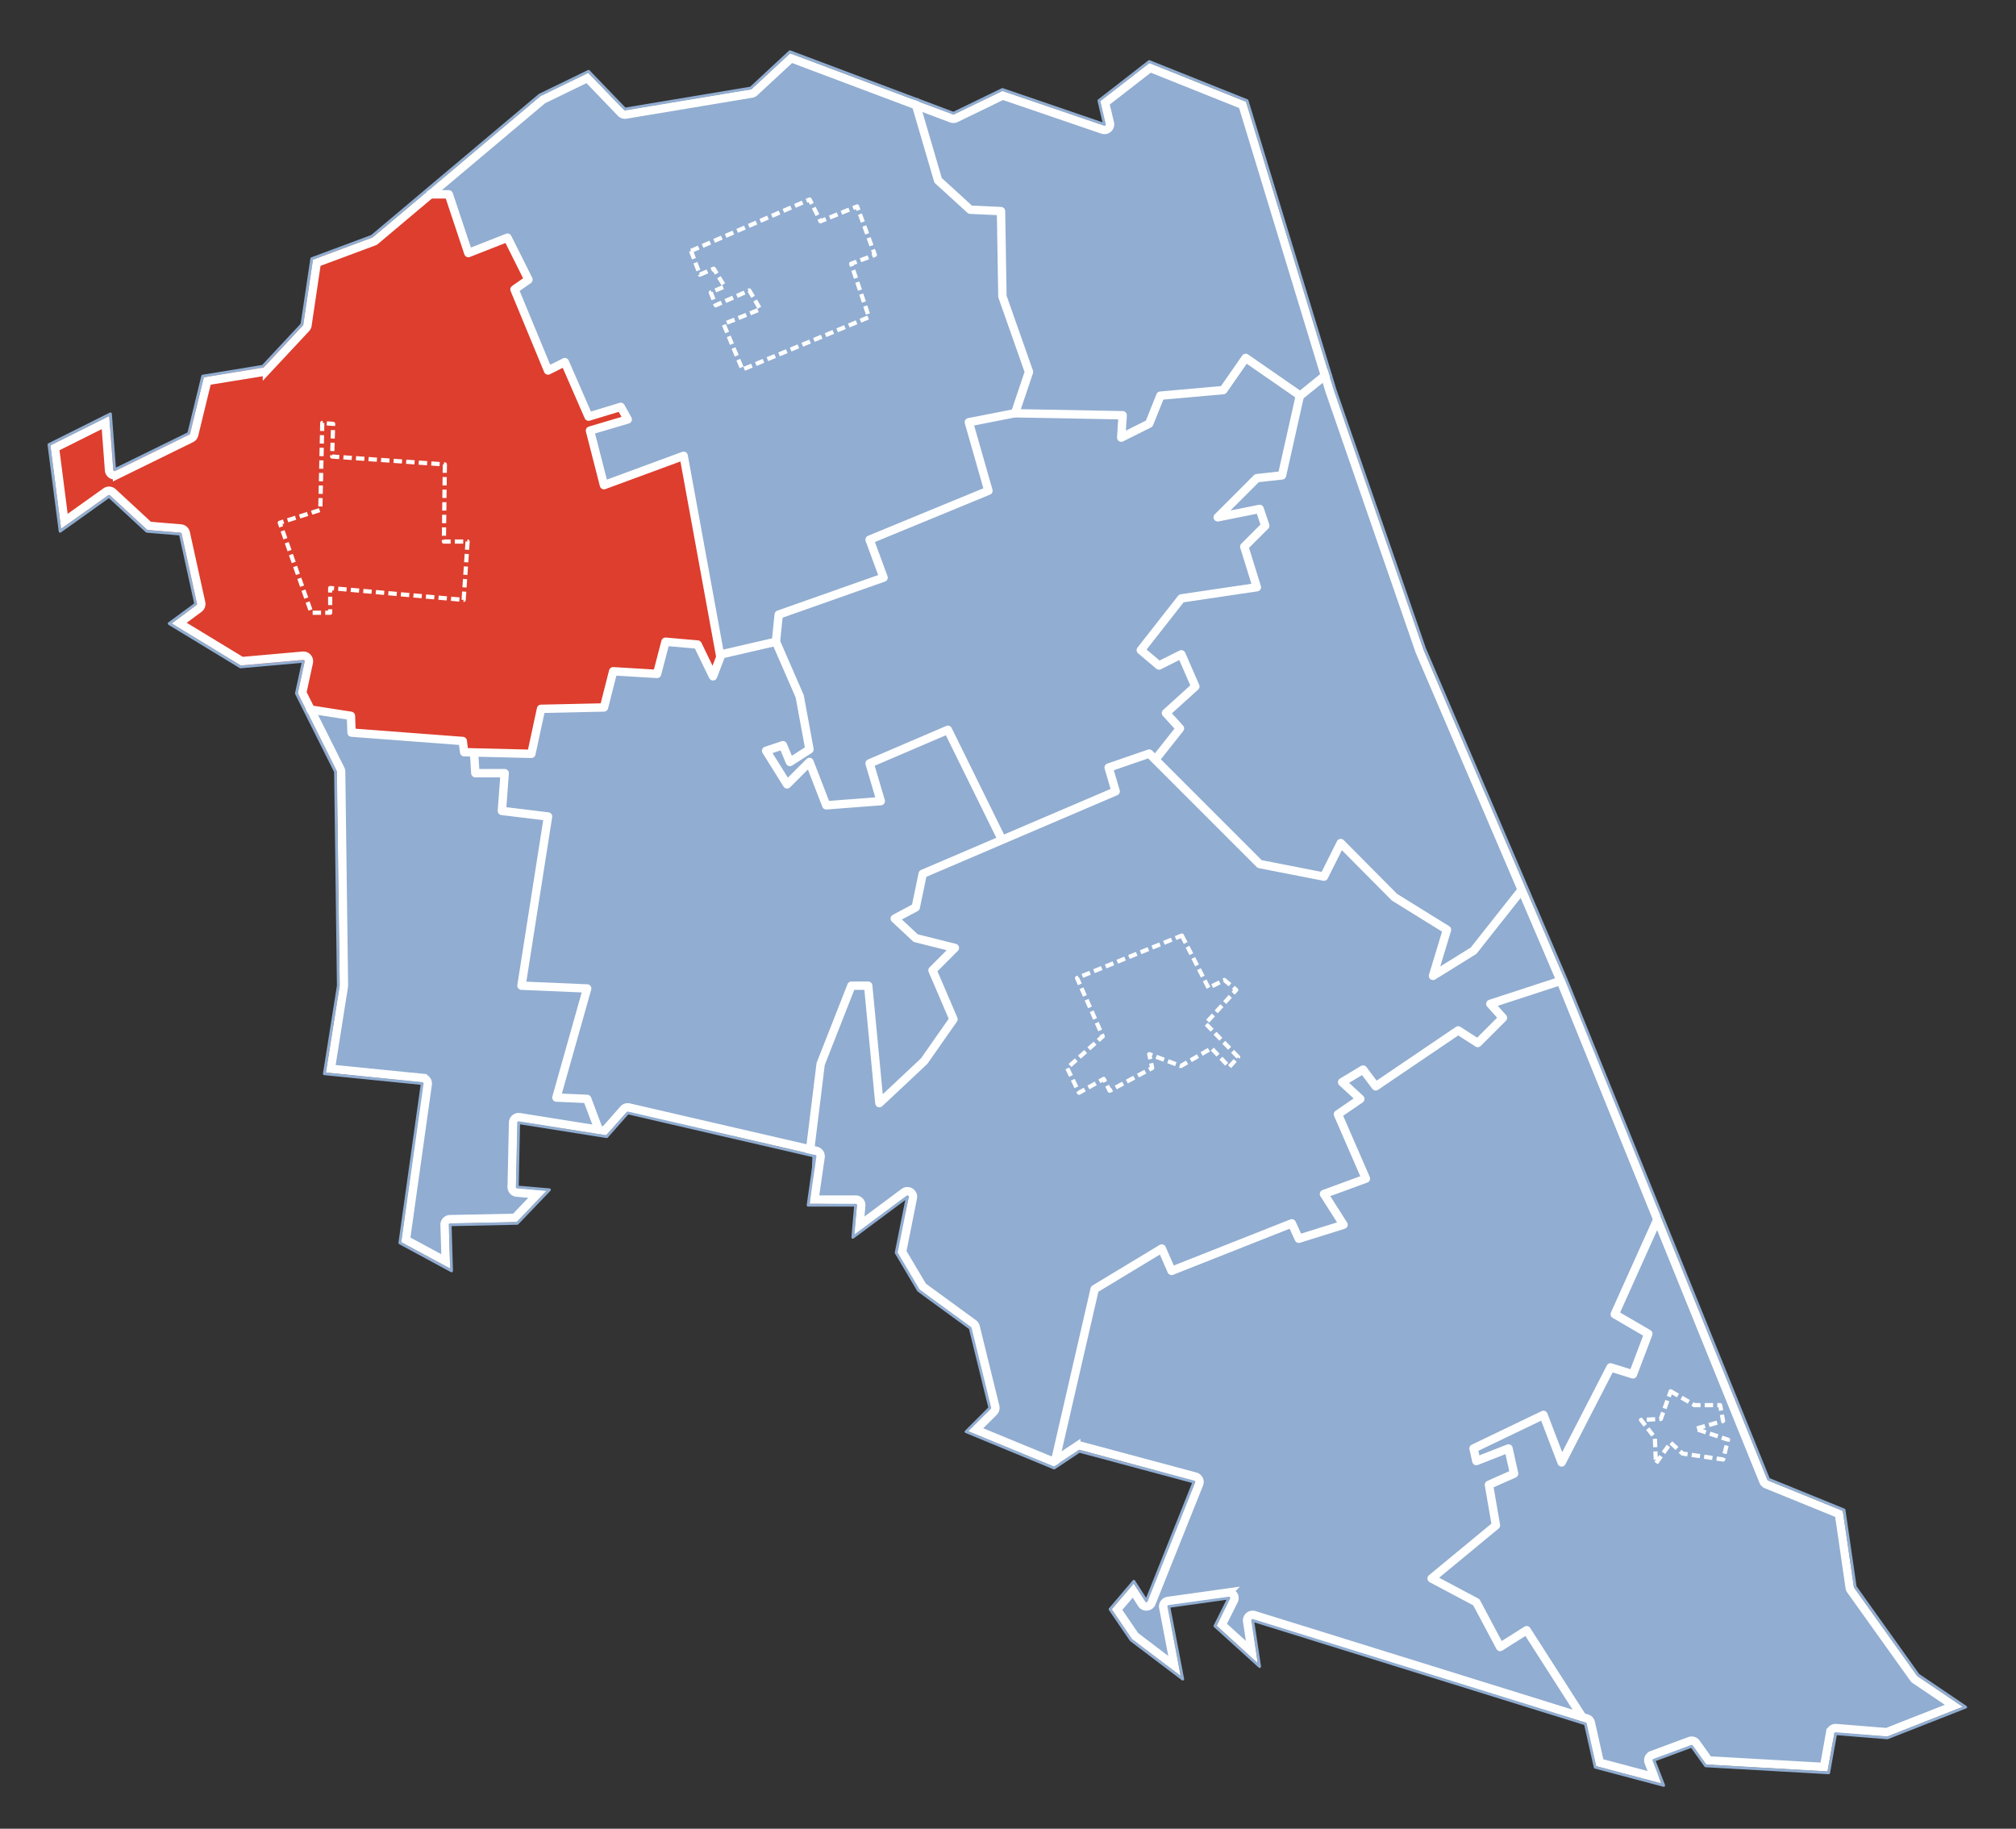 <?xml version="1.0" encoding="UTF-8" standalone="no"?>
<!-- Created with Inkscape (http://www.inkscape.org/) -->

<svg
   xmlns:svg="http://www.w3.org/2000/svg"
   xmlns="http://www.w3.org/2000/svg"
   version="1.1"
   width="721"
   height="654"
   id="svg2"
   style="display:inline">
  <rect width="100%" height="100%" fill="#333333" stroke="none"/>
  <defs
     id="defs4" />
  <g
     transform="translate(250.271,405.451)"
     id="layer6"
     style="display:inline">
    <path
       d="m 327.724,36.116 13.392,4.823 17.428,-8.276 36.603,12.312 -1.537,-8.798 17.447,-13.517 34.377,13.851 29.74,97.206 -10.357,7.569 -19.256,-13.226 -8.05,11.437 -22.44,1.852 -4.244,10.148 -9.566,4.868 -0.084,-7.591 -37.994,-0.916 4.719,-14.746 -9.38,-27.388 -0.457,-30.052 -10.607,-0.625 -11.583,-10.419 -8.151,-28.511 z"
       transform="translate(-250.271,-405.451)"
       id="path3917"
       style="fill:#91add1;fill-opacity:1;stroke:none" />
    <path
       d="m 327.933,36.094 7.63,28.345 11.587,10.566 10.812,0.664 0.604,30.552 9.399,26.995 -5.221,14.369 -16.013,3.768 6.426,24.143 -41.987,18.035 4.721,12.808 -37.437,13.831 -1.246,9.378 -19.611,4.327 -13.374,-70.711 -27.825,10.148 -5.325,-19.59 12.849,-3.805 -2.119,-4.45 -11.206,3.389 -8.675,-19.301 -5.801,2.787 -11.833,-28.931 4.594,-3.744 -7.3,-14.597 -13.978,5.262 -7.089,-20.756 -8.464,-0.227 41.241,-34.877 16.969,-8.153 13.165,13.185 45.401,-7.569 13.831,-12.687 45.276,16.846 z"
       transform="translate(-250.271,-405.451)"
       id="path3919"
       style="fill:#91add1;fill-opacity:1;stroke:none" />
    <path
       d="m 153.008,68.744 7.483,0.979 6.946,20.442 13.914,-4.739 7.132,14.806 -3.971,3.35 11.982,28.677 5.657,-2.496 8.401,19.012 11.583,-2.953 1.6,4.534 -12.519,3.702 4.991,19.299 28.202,-10.107 13.351,71.541 -2.891,6.946 -5.093,-11.021 -11.878,-0.811 -3.016,11.021 -15.68,-0.582 -3.348,12.624 -22.42,0.916 -3.555,15.846 -23.542,-0.852 -0.873,-4.012 -39.641,-2.77 -0.416,-6.134 -16.117,-2.475 -2.641,-5.676 2.246,-11.564 -22.836,1.766 -24.165,-15.138 8.503,-6.718 -5.573,-25.583 -12.146,-1.143 -13.706,-12.499 -17.031,11.958 -3.784,-29.613 20.815,-10.294 1.852,19.403 27.017,-13.248 5.157,-20.049 21.194,-3.827 14.308,-15.017 3.536,-23.395 21.293,-8.007 19.68,-16.099 z"
       transform="translate(-250.271,-405.451)"
       id="path3921"
       style="fill:#dd3e2e;fill-opacity:1;stroke:none" />
    <path
       d="m 169.54,269.064 0.623,7.319 10.296,0.188 -0.834,13.205 16.306,2.498 -9.235,60.126 23.085,1.373 -10.669,38.598 10.921,0.729 3.51,12.164 -28.447,-4.2 -0.625,23.668 10.562,1.145 -10.374,10.999 c 0,0 -24.147,0.666 -24.147,0.666 0,0 0.271,15.824 0.271,15.824 l -17.238,-9.273 7.714,-56.965 -34.584,-3.68 4.907,-31.173 -1.082,-76.598 -10.446,-21.961 15.459,2.393 0.623,5.952 38.973,3.033 1.166,3.887 3.266,0.084 0,4e-5 z"
       transform="translate(-250.271,-405.451)"
       id="path3923"
       style="fill:#91add1;fill-opacity:1;stroke:none" />
    <path
       d="m 277.58,229.445 8.442,19.529 3.078,18.947 -6.532,4.116 -2.702,-5.26 -5.593,1.828 7.319,11.646 7.903,-7.362 6.116,14.976 c 0,0 19.088,-1.688 19.088,-1.688 0,0 -3.368,-12.892 -3.368,-12.892 l 27.849,-12.081 18.883,38.828 -27.868,12.789 -2.912,11.833 -6.569,4.223 6.778,6.716 13.08,3.914 -6.86,7.755 6.966,17.322 -9.898,14.54 -16.037,14.617 -4.452,-41.176 -5.946,0.105 -10.814,27.597 -4.1,31.963 -65.22,-14.515 -7.485,8.005 -3.057,-0.498 -3.828,-12.103 -10.544,-0.893 10.691,-38.496 -23.104,-1.498 9.023,-60.145 -16.324,-2.246 0.602,-13.144 -10.021,-0.375 -0.271,-7.214 20.028,0.205 3.764,-15.596 22.315,-0.959 3.557,-12.769 15.494,1.018 3.036,-11.29 11.648,1.039 5.282,11.083 3.182,-8.192 19.383,-4.202 z"
       transform="translate(-250.271,-405.451)"
       id="path3925"
       style="fill:#91add1;fill-opacity:1;stroke:none" />
    <path
       d="m 464.798,141.139 -6.635,28.952 -8.61,0.893 -12.56,13.498 13.748,-2.078 1.309,5.698 -7.071,7.53 3.846,14.265 -26.556,4.119 -13.892,18.633 6.364,5.218 7.569,-3.637 4.805,11.312 -9.776,9.548 4.327,5.491 -8.507,10.708 -2.369,-1.684 -13.935,5.223 1.934,8.128 -40.284,17.138 -19.445,-38.891 -27.931,11.939 3.346,13.183 -18.819,1.582 -6.241,-15.058 -7.716,7.196 -7.382,-11.29 5.614,-1.873 2.682,5.26 7.009,-4.221 -3.534,-19.153 -8.634,-19.49 0.959,-9.523 37.373,-13.31 -4.45,-13.228 41.926,-17.926 -6.468,-24.063 16.305,-3.557 38.33,0.977 -0.357,7.528 9.86,-4.864 3.805,-9.733 22.649,-2.123 8.259,-11.228 19.153,12.912 z"
       transform="translate(-250.271,-405.451)"
       id="path3927"
       style="fill:#91add1;fill-opacity:1;stroke:none" />
    <path
       d="m 475.07,133.403 32.382,97.938 37.891,85.826 -18.217,22.752 -13.662,8.091 3.991,-15.826 -18.633,-11.357 -19.217,-18.881 -6.2,11.248 -23.229,-4.471 -37.059,-37.643 8.544,-10.669 -4.553,-5.53 10.128,-9.591 -5.075,-11.062 -7.362,3.598 -6.593,-5.448 14.142,-18.281 26.683,-4.327 -3.764,-14.371 6.987,-7.509 -1.641,-5.801 -14.081,2.184 13.06,-13.29 8.632,-1.102 6.698,-28.843 10.148,-7.635 z"
       transform="translate(-250.271,-405.451)"
       id="path3929"
       style="fill:#91add1;fill-opacity:1;stroke:none" />
    <path
       d="m 545.263,317.357 13.806,33.023 -25.683,8.946 3.889,4.593 -9.216,8.776 -6.589,-4.178 -29.534,19.881 -4.637,-5.78 -7.155,4.661 5.718,5.801 -6.985,5.509 9.337,22.856 c 0,0 -13.746,4.514 -13.746,4.514 0,0 6.01,12.021 6.01,12.021 l -14.496,5.303 -4.243,-6.364 -42.426,18.031 -4.243,-7.778 -22.627,13.789 -15.203,63.64 -31.466,-13.081 8.485,-7.425 -7.425,-29.698 -18.738,-13.081 -7.778,-13.435 4.95,-20.506 -19.799,14.496 1.061,-10.96 -16.617,-0.707 0.707,-18.738 2.828,-31.82 10.96,-27.577 6.718,0 3.889,42.426 16.263,-16.263 9.546,-14.142 -6.364,-18.738 7.425,-7.425 -14.142,-2.121 -7.071,-7.071 7.778,-3.182 1.768,-13.789 68.943,-29.345 -2.121,-9.192 14.849,-3.536 37.83,38.537 24.395,5.303 6.01,-11.667 17.678,18.031 19.799,12.374 -3.889,17.678 14.496,-11.667 17.055,-20.92 z"
       transform="translate(-250.271,-405.451)"
       id="path3931"
       style="fill:#91add1;fill-opacity:1;stroke:none" />
    <path
       d="m 560.029,349.591 33.941,85.206 -16.535,35.189 11.792,7.218 -5.553,14.078 -7.421,-2.08 -17.826,33.318 -6.509,-16.326 -25.018,11.858 1.395,4.093 11.187,-3.721 1.703,8.548 -8.651,4.096 2.309,14.185 -22.358,18.986 15.578,8.86 8.653,15.68 9.149,-5.51 21.569,32.839 c 0,0 -119.731,-36.811 -119.731,-36.811 0,0 1.912,15.158 1.912,15.158 l -14.285,-13.121 4.45,-10.003 -22.129,2.911 4.43,24.872 -17.262,-12.914 -7.005,-10.624 7.587,-9.005 4.596,6.343 17.471,-43.073 -41.428,-11.646 -8.923,5.344 14.371,-62.557 24.042,-14.373 3.391,7.696 42.987,-16.783 2.309,5.407 15.846,-4.991 -6.343,-10.855 14.539,-6.075 -10.253,-23.335 8.132,-4.243 -5.657,-7.071 7.778,-3.536 3.889,5.657 30.052,-20.153 5.657,3.889 10.607,-8.485 -4.596,-4.95 26.163,-9.192 z"
       transform="translate(-250.271,-405.451)"
       id="path3933"
       style="fill:#91add1;fill-opacity:1;stroke:none" />
    <path
       d="m 593.595,434.758 38.6,94.813 26.745,10.941 3.911,27.347 22.606,31.531 16.115,11.021 -26.743,10.542 -18.842,-1.287 -2.662,13.703 -43.153,-2.475 -5.01,-6.819 -13.665,5.532 2.43,7.983 -23.081,-6.03 -3.993,-17.301 -20.924,-30.884 -9.339,5.426 -8.755,-16.096 -15.222,-8.341 22.315,-18.904 -2.078,-14.203 8.482,-4.807 -1.727,-8.339 -11.415,4.305 -1.039,-4.469 24.79,-11.898 6.614,16.326 17.699,-33.234 7.673,2.08 5.323,-14.226 -11.54,-7.196 15.888,-35.041 z"
       transform="translate(-250.271,-405.451)"
       id="path3935"
       style="fill:#91add1;fill-opacity:1;stroke:none" />
  </g>
  <g
     transform="translate(250.271,405.451)"
     id="layer4"
     style="display:inline">
    <path
       d="m 327,35.5 8.5,29 11.5,10.5 11,0.5 0.5,30.5 9.5,27 -4.975,14.793 L 401.5,148.5 l -0.5,8 10,-5 4,-10 22.5,-2 8,-11.5 19.5,13.5 10.5,-8.5"
       transform="translate(-250.271,-405.451)"
       id="path3119"
       style="fill:none;stroke:#ffffff;stroke-width:3;stroke-linecap:butt;stroke-linejoin:round;stroke-miterlimit:4;stroke-opacity:1;stroke-dasharray:none" />
    <path
       d="m 109.5,253.5 16,2.5 c 0,0 0.232,6 0.232,6 0,0 39.768,3 39.768,3 l 0.5,4 24.036,0.586 L 193.5,253.5 216,253 219.293,240.061 235,241 l 3,-11.5 11.5,1 5.5,11.354 3,-7.854 19.5,-4.5 1,-9.707 L 316,206.561 311,193 l 42.5,-17.5 -7,-24.5 16.236,-3.188"
       transform="translate(-250.271,-405.451)"
       id="path3121"
       style="fill:none;stroke:#ffffff;stroke-width:3;stroke-linecap:butt;stroke-linejoin:round;stroke-miterlimit:4;stroke-opacity:1;stroke-dasharray:none" />
    <path
       d="m 152.5,69.5 c 0,0 8,0 8,0 0,0 7,21 7,21 l 14,-5.5 7.5,15 -5,3.5 12,29 6,-3 8.5,19.5 11.5,-3.5 2.5,4.5 -13.5,4 5,19.5 28.5,-10.5 13.145,71.984"
       transform="translate(-250.271,-405.451)"
       id="path3123"
       style="fill:none;stroke:#ffffff;stroke-width:3;stroke-linecap:butt;stroke-linejoin:round;stroke-miterlimit:4;stroke-opacity:1;stroke-dasharray:none" />
    <path
       d="m 289.5,413 4,-32.5 11,-28 6,0 4,42 16,-15 10.5,-15 -7.5,-17.5 8,-8 -14,-3.5 -7.5,-7 7.5,-4 2.5,-12 69,-29.5 -2.5,-8.5 14.5,-5 39.5,39.5 23,4.5 6,-12 19.207,19.354 L 517.5,332.5 l -5,16.5 14.5,-9 17,-21.5"
       transform="translate(-250.271,-405.451)"
       id="path3125"
       style="fill:none;stroke:#ffffff;stroke-width:3;stroke-linecap:butt;stroke-linejoin:round;stroke-miterlimit:4;stroke-opacity:1;stroke-dasharray:none" />
    <path
       d="M 465.25,139.875 458.5,170 l -9,1 -14,14 15,-3 2,6 -7.5,7.5 4.5,14.5 -27,4 -14.5,18.5 6.5,5.5 8,-4 5,11.5 -10.5,9.5 5,5.5 -9.5,12"
       transform="translate(-250.271,-405.451)"
       id="path3127"
       style="fill:none;stroke:#ffffff;stroke-width:3;stroke-linecap:butt;stroke-linejoin:round;stroke-miterlimit:4;stroke-opacity:1;stroke-dasharray:none" />
    <path
       d="M 358.17,299.961 339,261 l -28,12 4,13.5 -19.5,1.5 -6,-15.5 -8,8 -7.5,-12 6,-2 2.5,6 7,-4.5 -3.5,-19 -8.5,-19.5"
       transform="translate(-250.271,-405.451)"
       id="path3129"
       style="fill:none;stroke:#ffffff;stroke-width:3;stroke-linecap:butt;stroke-linejoin:round;stroke-miterlimit:4;stroke-opacity:1;stroke-dasharray:none" />
    <path
       d="m 169.5,268.5 0.5,8 10.5,0 -1,13.5 16.5,2 -9.5,60.5 23.5,1 -11,39 11,0.5 4.5,12"
       transform="translate(-250.271,-405.451)"
       id="path3131"
       style="fill:none;stroke:#ffffff;stroke-width:3;stroke-linecap:butt;stroke-linejoin:round;stroke-miterlimit:4;stroke-opacity:1;stroke-dasharray:none" />
    <path
       d="m 559,350.5 -26,8.5 4.5,5 -9,9 -7,-4.5 -29.5,20 -4.5,-6 -7.5,4.5 6.5,6 -8,5.5 10,23 -15,5.5 7,11 -16,5 -2.5,-5.5 -43,17 -3.5,-8 -24,14.5 -14.5,63"
       transform="translate(-250.271,-405.451)"
       id="path3133"
       style="fill:none;stroke:#ffffff;stroke-width:3;stroke-linecap:butt;stroke-linejoin:round;stroke-miterlimit:4;stroke-opacity:1;stroke-dasharray:none" />
    <path
       d="m 593,435.5 -15.5,34.5 12,7 -5.5,14.5 -8,-2.5 -17.5,34 -6.5,-17 -25,12 1,4.5 11.5,-4.5 2,9 -9,4 2.5,14.5 -23,19 16,8.5 8.5,16 9.5,-6 20.5,32"
       transform="translate(-250.271,-405.451)"
       id="path3135"
       style="fill:none;stroke:#ffffff;stroke-width:3;stroke-linecap:butt;stroke-linejoin:round;stroke-miterlimit:4;stroke-opacity:1;stroke-dasharray:none" />
  </g>
  <g
     transform="translate(-28.841,269.779)"
     id="layer2"
     style="display:inline">
    <path
       d="m 187.94,-103.683 -0.354,27.577 8.485,0 -1.414,20.86 -47.73,-4.243 0,8.839 -6.718,0 -11.314,-32.173 14.496,-4.596 0.707,-31.113 3.889,0.354 -0.354,11.667 40.305,2.828 z"
       id="path3139"
       style="fill:none;stroke:#ffffff;stroke-width:1.5;stroke-linecap:butt;stroke-linejoin:round;stroke-miterlimit:4;stroke-opacity:1;stroke-dasharray:3, 1.5;stroke-dashoffset:0;display:inline" />
    <path
       d="m 275.975,-180.05 42.426,-18.385 3.889,7.778 13.081,-5.303 6.364,17.324 -8.485,3.182 6.364,19.092 -45.255,18.738 -6.718,-16.263 13.081,-5.303 -3.889,-6.718 -12.021,5.303 -1.768,-4.596 4.95,-2.121 -3.889,-6.364 -4.95,2.121 -3.182,-8.485 z"
       id="path3137"
       style="fill:none;stroke:#ffffff;stroke-width:1.5;stroke-linecap:butt;stroke-linejoin:round;stroke-miterlimit:4;stroke-opacity:1;stroke-dasharray:3, 1.5;stroke-dashoffset:0;display:inline" />
    <path
       d="m 451.515,64.785 9.546,18.738 5.657,-2.828 4.243,3.536 -10.96,12.021 11.667,12.021 -3.182,3.536 -6.364,-6.718 -10.96,6.364 -11.314,-4.243 1.061,4.95 -15.203,8.132 -2.121,-4.243 -8.839,4.95 -4.243,-8.839 12.728,-11.314 -9.192,-20.86 37.477,-15.203 z"
       id="path3141"
       style="fill:none;stroke:#ffffff;stroke-width:1.5;stroke-linecap:butt;stroke-linejoin:round;stroke-miterlimit:4;stroke-opacity:1;stroke-dasharray:3, 1.5;stroke-dashoffset:0;display:inline" />
    <path
       d="m 626.347,227.774 8.485,4.95 9.192,0 1.061,5.657 -9.899,2.828 11.667,3.889 -1.768,7.071 -14.496,-2.121 -4.243,-3.889 -5.303,7.425 -0.354,-9.192 -4.95,-6.364 7.071,-0.354 3.536,-9.899 z"
       id="path3143"
       style="fill:none;stroke:#ffffff;stroke-width:1.5;stroke-linecap:butt;stroke-linejoin:round;stroke-miterlimit:4;stroke-opacity:1;stroke-dasharray:3, 1.5;stroke-dashoffset:0;display:inline" />
  </g>
  <g
     transform="translate(250.271,405.451)"
     id="layer3"
     style="display:inline">
    <path
       d="m 446,36 31.5,103.5 32,92.5 50.5,118 72.5,179 27,11 4,27.5 22.5,31.5 17,11.5 -28,11 -18.5,-1.5 -2.5,14 -44,-2.5 -5,-7 -13.5,5 3.5,9 -24.5,-6.5 -3.5,-15.5 -119,-37 2.5,16.5 -16,-14.5 5,-10 -21.5,3 5,26 -18.5,-14 -7.5,-11 8.5,-10 4.5,7 17,-42.5 -41,-11 -9,6 -31.5,-13 8.5,-8.5 -7,-28.5 -18.5,-13.5 -8,-13.5 4,-20 -19.5,14.5 1,-11.5 -17,0 2.5,-17.5 -67,-15.5 -7.5,8.5 -31.5,-5 -0.5,23 11.5,1 -11.5,12 -24,0.5 0.5,16.5 -18.5,-10 8,-57 -35,-3.5 5,-31.5 -1,-76.5 -14,-28 2.5,-11.5 -22.5,2 L 60.5,223 70,216 64.5,191 52.5,190 39,177.5 21.5,190 l -4,-31 22,-11 1.5,20 26.5,-13 5,-20.5 21.5,-3.5 14,-15 3.5,-23.5 21.5,-8 60,-50.5 17.5,-8.5 13,13.5 45,-7.5 14,-13 58.5,22 17.5,-8.5 36.5,12.5 -2,-8.5 18,-14 35,14 z"
       transform="translate(-250.271,-405.451)"
       id="path3117"
       style="fill:none;stroke:#91add1;stroke-width:1px;stroke-linecap:butt;stroke-linejoin:round;stroke-opacity:1" />
    <path
       d="m 282.938,20.812 -13.094,12.156 a 1.997,1.997 0 0 1 -1,0.5 l -45,7.5 A 1.997,1.997 0 0 1 222.062,40.375 l -12,-12.469 -15.938,7.75 -59.844,50.375 A 1.997,1.997 0 0 1 133.688,86.375 l -20.406,7.594 -3.312,22.312 a 1.997,1.997 0 0 1 -0.5,1.094 l -14,15 a 1.997,1.997 0 0 1 -1.156,0.594 L 74.125,136.25 69.438,155.469 a 1.997,1.997 0 0 1 -1.062,1.312 l -26.5,13 A 1.997,1.997 0 0 1 39,168.156 l -1.281,-17.031 -18.062,9.031 3.375,26.281 14.812,-10.562 a 1.997,1.997 0 0 1 2.5,0.156 l 13,12.031 11.312,0.938 a 1.997,1.997 0 0 1 1.781,1.562 l 5.5,25 a 1.997,1.997 0 0 1 -0.75,2.031 l -7.094,5.25 22.375,13.594 21.844,-1.938 a 1.997,1.997 0 0 1 2.125,2.438 l -2.344,10.781 13.688,27.375 a 1.997,1.997 0 0 1 0.219,0.875 l 1,76.5 a 1.997,1.997 0 0 1 -0.031,0.344 l -4.656,29.406 32.875,3.281 a 1.997,1.997 0 0 1 1.781,2.281 l -7.812,55.625 14.25,7.688 L 159,438.062 A 1.997,1.997 0 0 1 160.969,436 l 23.188,-0.469 8.031,-8.406 -7.375,-0.625 A 1.997,1.997 0 0 1 183,424.469 l 0.5,-23 a 1.997,1.997 0 0 1 2.312,-1.938 L 216.219,404.375 223,396.688 a 1.997,1.997 0 0 1 1.938,-0.625 l 67,15.5 a 1.997,1.997 0 0 1 1.531,2.219 L 291.281,429 306,429 a 1.997,1.997 0 0 1 2,2.188 l -0.625,7.062 15.938,-11.844 a 1.997,1.997 0 0 1 3.156,2 l -3.844,19.25 7.375,12.438 18.188,13.281 a 1.997,1.997 0 0 1 0.75,1.156 l 7,28.5 a 1.997,1.997 0 0 1 -0.531,1.875 L 349,511.312 l 27.781,11.438 8.125,-5.406 a 1.997,1.997 0 0 1 1.625,-0.281 l 41,11 a 1.997,1.997 0 0 1 1.312,2.688 l -17,42.5 a 1.997,1.997 0 0 1 -3.531,0.344 l -3.031,-4.75 -5.781,6.781 6.469,9.469 14.062,10.656 -4,-20.875 a 1.997,1.997 0 0 1 1.688,-2.344 l 21.5,-3 a 1.997,1.997 0 0 1 2.062,2.875 l -4.312,8.625 10.719,9.75 -1.656,-10.969 a 1.997,1.997 0 0 1 2.562,-2.219 l 119,37 a 1.997,1.997 0 0 1 1.344,1.469 l 3.219,14.312 19.531,5.188 -2.062,-5.344 a 1.997,1.997 0 0 1 1.188,-2.594 l 13.5,-5 a 1.997,1.997 0 0 1 2.312,0.719 l 4.438,6.219 41.281,2.344 2.188,-12.25 A 1.997,1.997 0 0 1 656.656,618 l 18.094,1.469 24,-9.438 -13.875,-9.375 a 1.997,1.997 0 0 1 -0.5,-0.5 l -22.5,-31.5 a 1.997,1.997 0 0 1 -0.344,-0.875 l -3.844,-26.375 -25.938,-10.562 A 1.997,1.997 0 0 1 630.656,529.75 l -72.5,-178.969 0,-0.031 -50.5,-117.969 a 1.997,1.997 0 0 1 -0.031,-0.125 l -32,-92.5 a 1.997,1.997 0 0 1 -0.031,-0.062 L 444.375,37.5 411.312,24.281 l -16.094,12.5 1.719,7.25 A 1.997,1.997 0 0 1 394.344,46.375 L 358.625,34.156 l -16.75,8.125 a 1.997,1.997 0 0 1 -1.562,0.094 l -57.375,-21.562 z"
       transform="translate(-250.271,-405.451)"
       id="path3945"
       style="fill:none;stroke:#ffffff;stroke-width:3;stroke-linecap:butt;stroke-linejoin:miter;stroke-miterlimit:4;stroke-opacity:1;stroke-dasharray:none" />
  </g>
</svg>
